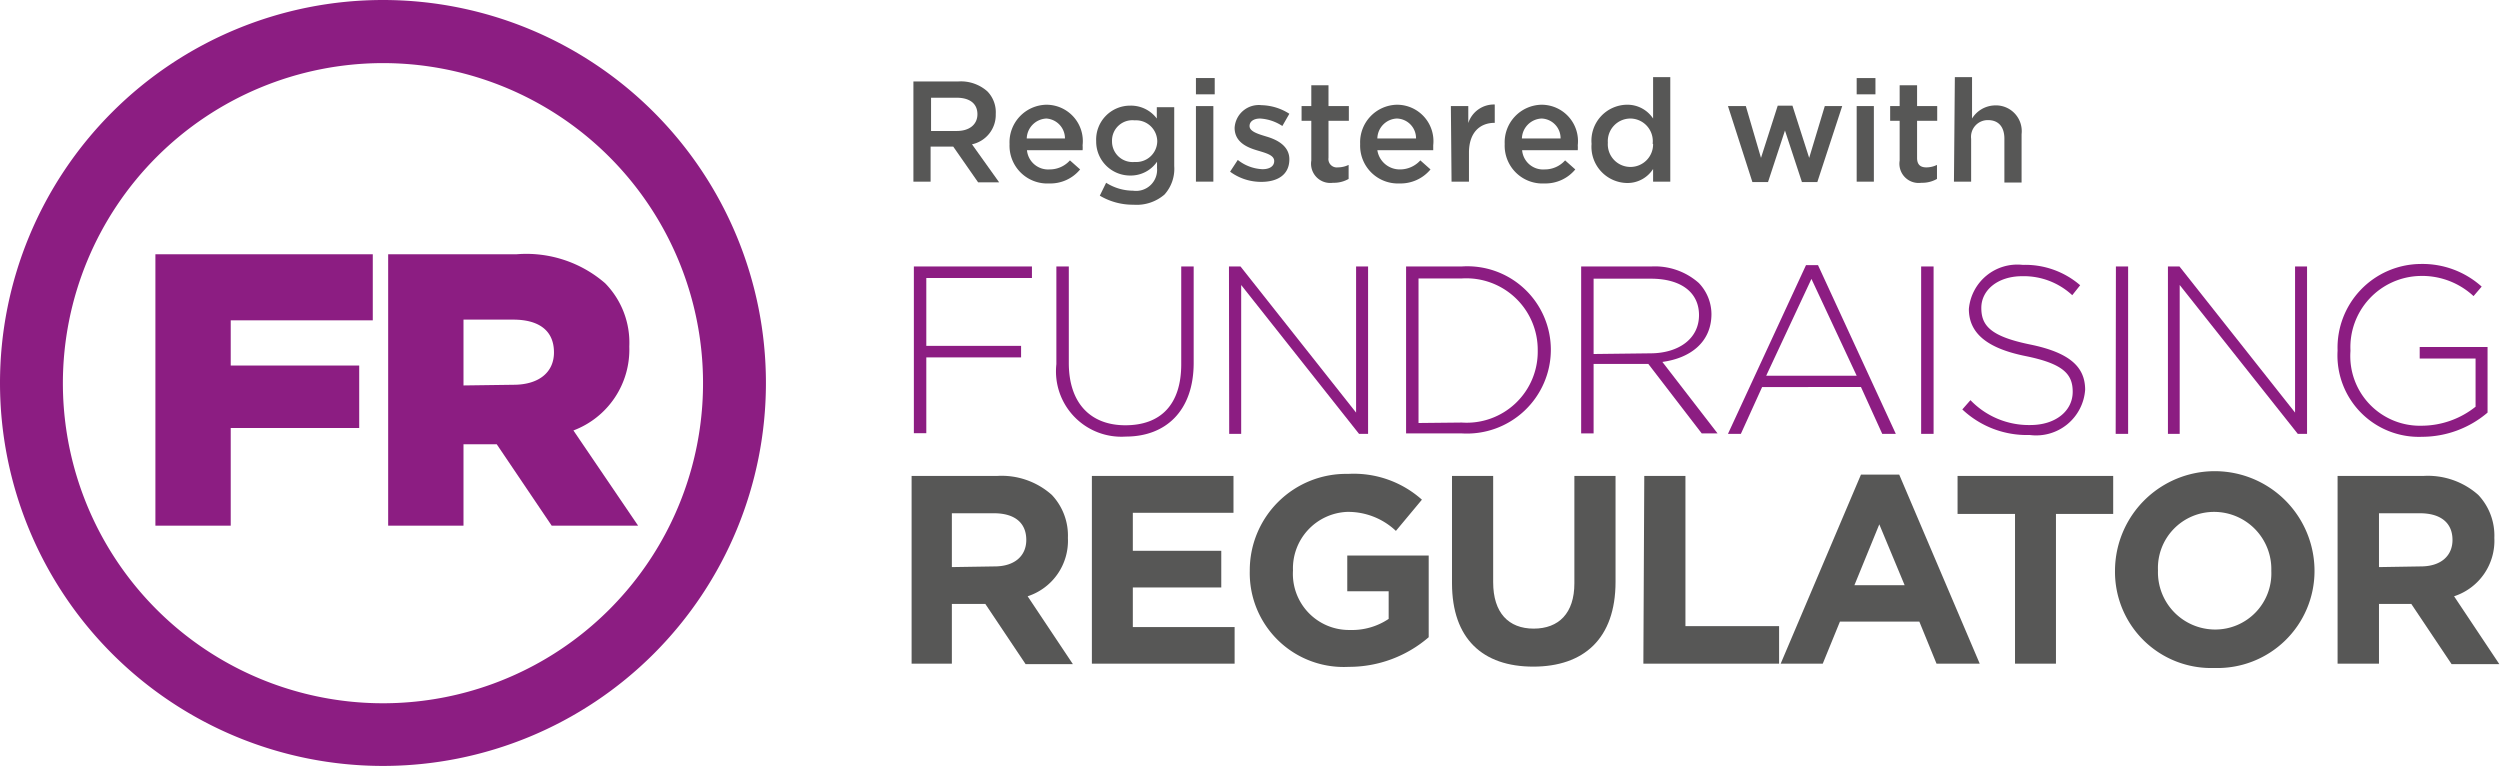 <svg id="Layer_1" data-name="Layer 1" xmlns="http://www.w3.org/2000/svg" viewBox="0 0 110.52 33.86"><defs><style>.cls-1{fill:#8c1d82;}.cls-2{fill:#575756;}</style></defs><path class="cls-1" d="M17.85,5.55A14.15,14.15,0,1,1,3.7,19.69,14.16,14.16,0,0,1,17.85,5.55m0-2.79A16.93,16.93,0,1,0,34.78,19.69,16.93,16.93,0,0,0,17.85,2.76Z" transform="translate(-0.92 -2.76)"/><path class="cls-1" d="M7.79,14H17.4v2.92H11.12v2H16.8v2.76H11.12V26H7.79Z" transform="translate(-0.92 -2.76)"/><path class="cls-1" d="M18.08,14h5.68a5.32,5.32,0,0,1,3.91,1.28,3.75,3.75,0,0,1,1.07,2.8v0a3.82,3.82,0,0,1-2.47,3.71L29.13,26H25.31L22.88,22.4H21.41V26H18.08Zm5.54,5.77c1.12,0,1.79-.55,1.79-1.43v0c0-1-.71-1.45-1.8-1.45h-2.2v2.91Z" transform="translate(-0.92 -2.76)"/><path class="cls-1" d="M41.32,14.54h5.22v.51H41.87v3h4.19v.51H41.87v3.35h-.55Z" transform="translate(-0.92 -2.76)"/><path class="cls-1" d="M47.62,18.86V14.54h.55v4.27c0,1.75.94,2.75,2.5,2.75s2.47-.91,2.47-2.7V14.54h.55V18.8c0,2.13-1.24,3.26-3,3.26A2.89,2.89,0,0,1,47.62,18.86Z" transform="translate(-0.92 -2.76)"/><path class="cls-1" d="M55.25,14.54h.51L60.87,21V14.54h.53v7.4H61l-5.21-6.58v6.58h-.53Z" transform="translate(-0.92 -2.76)"/><path class="cls-1" d="M63.08,14.54h2.46a3.69,3.69,0,0,1,3.94,3.68v0a3.71,3.71,0,0,1-3.94,3.7H63.08Zm2.46,6.9a3.14,3.14,0,0,0,3.36-3.18v0a3.16,3.16,0,0,0-3.36-3.19H63.63v6.39Z" transform="translate(-0.92 -2.76)"/><path class="cls-1" d="M70.82,14.54h3.11a2.92,2.92,0,0,1,2.09.73,2,2,0,0,1,.56,1.37v0c0,1.24-.92,1.95-2.17,2.12l2.44,3.16h-.7l-2.36-3.07H71.37v3.07h-.55Zm3.05,3.84c1.24,0,2.16-.63,2.16-1.69v0c0-1-.79-1.61-2.13-1.61H71.37v3.33Z" transform="translate(-0.92 -2.76)"/><path class="cls-1" d="M80.76,14.48h.53l3.44,7.46h-.6l-.94-2.07H78.82l-.94,2.07h-.57ZM83,19.37,81,15.09l-2,4.28Z" transform="translate(-0.92 -2.76)"/><path class="cls-1" d="M85.85,14.54h.55v7.4h-.55Z" transform="translate(-0.92 -2.76)"/><path class="cls-1" d="M87.67,20.86l.36-.41a3.58,3.58,0,0,0,2.65,1.1c1.11,0,1.87-.62,1.87-1.47v0c0-.78-.41-1.24-2.09-1.58s-2.5-1-2.5-2.08v0a2.15,2.15,0,0,1,2.38-1.95,3.71,3.71,0,0,1,2.54.9l-.35.44a3.15,3.15,0,0,0-2.21-.84c-1.09,0-1.81.62-1.81,1.4v0c0,.78.4,1.26,2.16,1.62s2.43,1,2.43,2v0a2.17,2.17,0,0,1-2.45,2A4.16,4.16,0,0,1,87.67,20.86Z" transform="translate(-0.92 -2.76)"/><path class="cls-1" d="M94.46,14.54H95v7.4h-.55Z" transform="translate(-0.92 -2.76)"/><path class="cls-1" d="M96.76,14.54h.51L102.38,21V14.54h.53v7.4h-.41l-5.22-6.58v6.58h-.52Z" transform="translate(-0.92 -2.76)"/><path class="cls-1" d="M104.26,18.26v0a3.7,3.7,0,0,1,3.66-3.83,3.91,3.91,0,0,1,2.71,1l-.36.42a3.34,3.34,0,0,0-2.38-.89,3.15,3.15,0,0,0-3.06,3.31v0A3.08,3.08,0,0,0,108,21.58a3.84,3.84,0,0,0,2.36-.84V18.61h-2.47V18.1h3V21A4.47,4.47,0,0,1,108,22.07,3.6,3.6,0,0,1,104.26,18.26Z" transform="translate(-0.92 -2.76)"/><path class="cls-2" d="M41.22,23.8H45a3.33,3.33,0,0,1,2.42.84,2.62,2.62,0,0,1,.71,1.9v0a2.58,2.58,0,0,1-1.78,2.58l2,3H46.26l-1.78-2.66H43V32.1H41.22Zm3.67,4c.89,0,1.4-.47,1.4-1.17v0c0-.78-.54-1.18-1.43-1.18H43v2.38Z" transform="translate(-0.92 -2.76)"/><path class="cls-2" d="M49.19,23.8h6.26v1.63H51v1.68h3.91v1.62H51v1.75h4.5V32.1H49.19Z" transform="translate(-0.92 -2.76)"/><path class="cls-2" d="M56.17,28v0a4.26,4.26,0,0,1,4.35-4.29,4.52,4.52,0,0,1,3.26,1.14l-1.15,1.38a3.07,3.07,0,0,0-2.17-.84,2.5,2.5,0,0,0-2.38,2.59v0a2.48,2.48,0,0,0,2.51,2.63,2.91,2.91,0,0,0,1.72-.49V28.9H60.48V27.32h3.6v3.61a5.39,5.39,0,0,1-3.54,1.31A4.15,4.15,0,0,1,56.17,28Z" transform="translate(-0.92 -2.76)"/><path class="cls-2" d="M65.11,28.54V23.8h1.82v4.7c0,1.35.68,2.05,1.79,2.05s1.8-.68,1.8-2V23.8h1.82v4.68c0,2.52-1.41,3.75-3.64,3.75S65.11,31,65.11,28.54Z" transform="translate(-0.92 -2.76)"/><path class="cls-2" d="M73.61,23.8h1.82v6.64h4.14V32.1h-6Z" transform="translate(-0.92 -2.76)"/><path class="cls-2" d="M83.19,23.74h1.69l3.56,8.36H86.53l-.76-1.86H82.26L81.5,32.1H79.64Zm1.93,4.89L84,25.94l-1.1,2.69Z" transform="translate(-0.92 -2.76)"/><path class="cls-2" d="M90,25.48H87.46V23.8h6.88v1.68H91.81V32.1H90Z" transform="translate(-0.92 -2.76)"/><path class="cls-2" d="M94.42,28v0a4.41,4.41,0,0,1,8.82,0v0a4.29,4.29,0,0,1-4.43,4.29A4.25,4.25,0,0,1,94.42,28Zm6.91,0v0a2.53,2.53,0,0,0-2.52-2.61,2.48,2.48,0,0,0-2.49,2.59v0a2.53,2.53,0,0,0,2.52,2.61A2.48,2.48,0,0,0,101.33,28Z" transform="translate(-0.92 -2.76)"/><path class="cls-2" d="M104.26,23.8h3.8a3.35,3.35,0,0,1,2.42.84,2.62,2.62,0,0,1,.71,1.9v0a2.58,2.58,0,0,1-1.78,2.58l2,3H109.3l-1.78-2.66h-1.43V32.1h-1.83Zm3.68,4c.89,0,1.4-.47,1.4-1.17v0c0-.78-.55-1.18-1.44-1.18h-1.81v2.38Z" transform="translate(-0.92 -2.76)"/><path class="cls-2" d="M41.3,6.36h2a1.76,1.76,0,0,1,1.27.44,1.32,1.32,0,0,1,.37,1h0a1.33,1.33,0,0,1-1.05,1.34l1.2,1.68h-.93L43.06,9.24h-1v1.55H41.3Zm1.92,2.19c.56,0,.91-.29.91-.74h0c0-.47-.34-.73-.92-.73H42.08V8.55Z" transform="translate(-0.92 -2.76)"/><path class="cls-2" d="M45.55,9.13h0a1.66,1.66,0,0,1,1.63-1.74,1.61,1.61,0,0,1,1.6,1.79,1.7,1.7,0,0,1,0,.22H46.32a.94.94,0,0,0,1,.85,1.2,1.2,0,0,0,.9-.4l.45.4a1.7,1.7,0,0,1-1.36.62A1.67,1.67,0,0,1,45.55,9.13ZM48,8.88A.88.88,0,0,0,47.18,8a.91.91,0,0,0-.87.88Z" transform="translate(-0.92 -2.76)"/><path class="cls-2" d="M49.54,11.41l.28-.57a2.24,2.24,0,0,0,1.19.35.93.93,0,0,0,1.06-1V9.91a1.41,1.41,0,0,1-1.18.61A1.5,1.5,0,0,1,49.38,9h0a1.5,1.5,0,0,1,1.51-1.57A1.43,1.43,0,0,1,52.06,8v-.5h.77V10.1a1.7,1.7,0,0,1-.43,1.26,1.88,1.88,0,0,1-1.37.45A2.86,2.86,0,0,1,49.54,11.41ZM52.08,9h0a.94.94,0,0,0-1-.92.9.9,0,0,0-1,.92h0a.91.91,0,0,0,1,.92A.93.93,0,0,0,52.08,9Z" transform="translate(-0.92 -2.76)"/><path class="cls-2" d="M53.79,6.21h.83v.72h-.83Zm0,1.24h.77v3.34h-.77Z" transform="translate(-0.92 -2.76)"/><path class="cls-2" d="M55.3,10.35l.34-.52a1.88,1.88,0,0,0,1.09.41c.33,0,.52-.14.52-.36h0c0-.26-.35-.35-.75-.47s-1-.34-1-1h0a1.07,1.07,0,0,1,1.19-1,2.37,2.37,0,0,1,1.23.38l-.31.54A2,2,0,0,0,56.63,8c-.3,0-.47.14-.47.33h0c0,.24.36.35.76.47s1,.38,1,1h0c0,.7-.54,1-1.24,1A2.31,2.31,0,0,1,55.3,10.35Z" transform="translate(-0.92 -2.76)"/><path class="cls-2" d="M58.89,9.86V8.1h-.43V7.45h.43V6.53h.76v.92h.9V8.1h-.9V9.74a.37.37,0,0,0,.41.42,1.13,1.13,0,0,0,.48-.11v.62a1.31,1.31,0,0,1-.69.17A.85.85,0,0,1,58.89,9.86Z" transform="translate(-0.92 -2.76)"/><path class="cls-2" d="M61.05,9.13h0a1.66,1.66,0,0,1,1.63-1.74,1.61,1.61,0,0,1,1.6,1.79c0,.07,0,.14,0,.22H61.81a1,1,0,0,0,1,.85,1.21,1.21,0,0,0,.9-.4l.45.4a1.72,1.72,0,0,1-1.37.62A1.67,1.67,0,0,1,61.05,9.13Zm2.47-.25A.87.87,0,0,0,62.67,8a.9.9,0,0,0-.86.88Z" transform="translate(-0.92 -2.76)"/><path class="cls-2" d="M65.06,7.45h.77V8.2A1.19,1.19,0,0,1,67,7.38v.81h0c-.67,0-1.14.44-1.14,1.32v1.28h-.77Z" transform="translate(-0.92 -2.76)"/><path class="cls-2" d="M67.44,9.13h0a1.66,1.66,0,0,1,1.63-1.74,1.61,1.61,0,0,1,1.6,1.79,1.7,1.7,0,0,1,0,.22H68.21a.93.93,0,0,0,1,.85,1.2,1.2,0,0,0,.9-.4l.45.4a1.71,1.71,0,0,1-1.36.62A1.67,1.67,0,0,1,67.44,9.13Zm2.47-.25A.87.87,0,0,0,69.07,8a.91.91,0,0,0-.87.88Z" transform="translate(-0.92 -2.76)"/><path class="cls-2" d="M71.28,9.12h0a1.59,1.59,0,0,1,1.55-1.73A1.36,1.36,0,0,1,74,8V6.17h.76v4.62H74v-.56a1.34,1.34,0,0,1-1.14.62A1.6,1.6,0,0,1,71.28,9.12Zm2.7,0h0A1,1,0,0,0,73,8a1,1,0,0,0-1,1.07h0a1,1,0,0,0,1,1.07A1,1,0,0,0,74,9.12Z" transform="translate(-0.92 -2.76)"/><path class="cls-2" d="M77.31,7.45h.79l.67,2.29.74-2.31h.65l.74,2.31.69-2.29h.77l-1.1,3.36h-.68l-.75-2.28-.75,2.28h-.69Z" transform="translate(-0.92 -2.76)"/><path class="cls-2" d="M83,6.21h.83v.72H83Zm0,1.24h.76v3.34H83Z" transform="translate(-0.92 -2.76)"/><path class="cls-2" d="M84.9,9.86V8.1h-.42V7.45h.42V6.53h.77v.92h.89V8.1h-.89V9.74c0,.3.15.42.41.42a1.08,1.08,0,0,0,.47-.11v.62a1.31,1.31,0,0,1-.69.17A.85.85,0,0,1,84.9,9.86Z" transform="translate(-0.92 -2.76)"/><path class="cls-2" d="M87.34,6.17h.76V8a1.22,1.22,0,0,1,1-.58,1.14,1.14,0,0,1,1.19,1.27v2.14h-.76V8.89c0-.52-.26-.82-.72-.82a.74.74,0,0,0-.75.83v1.89h-.76Z" transform="translate(-0.92 -2.76)"/></svg>